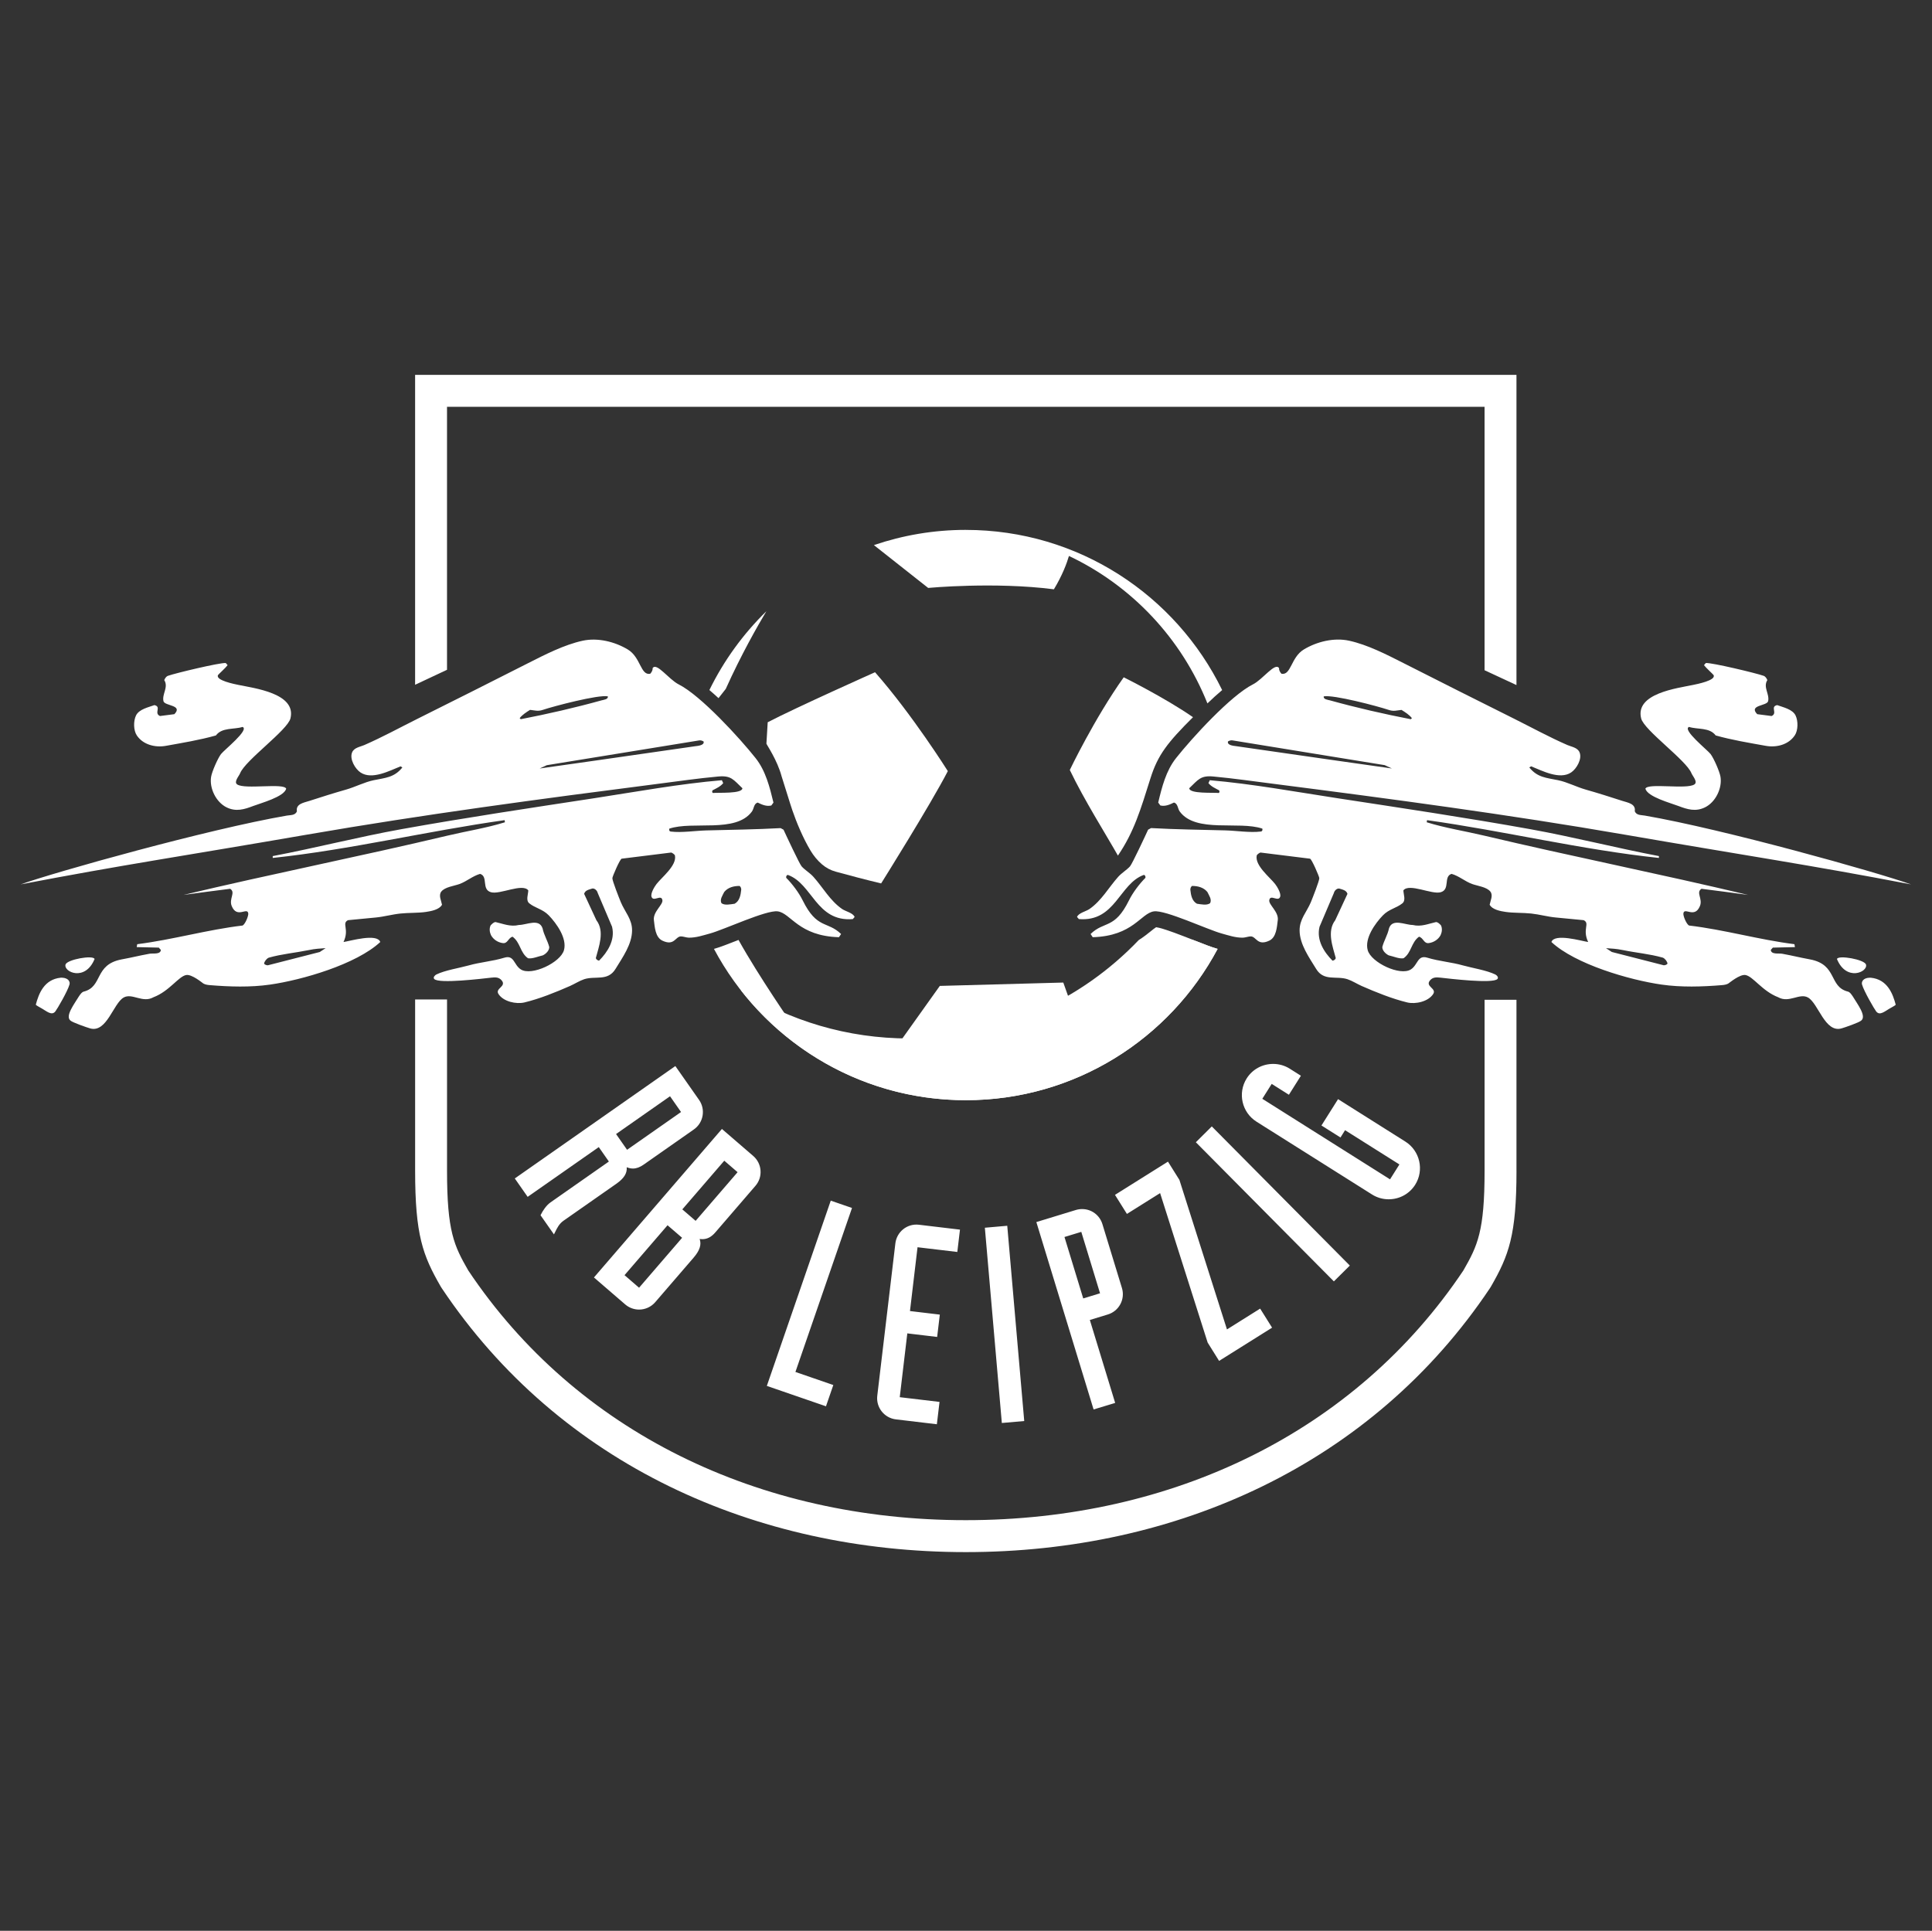 <?xml version="1.0" encoding="UTF-8"?><svg id="Ebene_2" xmlns="http://www.w3.org/2000/svg" xmlns:xlink="http://www.w3.org/1999/xlink" viewBox="0 0 1001.5 1001"><rect x="0" y="0" width="1001.5" height="1001" fill="#333333" stroke="none"/><defs><style>.cls-1{fill:none;}.cls-2{clip-path:url(#clippath);}.cls-3{fill:#fff;}</style><clipPath id="clippath"><rect class="cls-1" x=".64" y="177.83" width="1000" height="643.33"/></clipPath></defs><g id="RB_Leipzig"><g class="cls-2"><path class="cls-1" d="m987.43,451.15c-27.79-13.6-76.13-29.28-76.13-29.28-2.07-.55-6.25-1.91-6.25-1.91,0,0,2.11-3.13,2.72-5.47,1.67-6.01,1.34-13-2.54-15.18,0,0,21.09,1.16,25.67-.62,12.97-5.06,17.95-22.46,13.39-34.77-2.38-6.45-12.53-10.49-14.62-15.88-1.98-5.11-3.28-9.12-8.71-11.88-8.76-4.43-30.95-8.31-40.71-7.45-8.24.72-9.82,10.23-14.91,12.43-20.37,8.77-29.45,4.65-29.25,35.06,0,0,0,1.43.23,2.63-7.37-3.57-25.8-12.6-34.33-16.4v-183.97H199.3v183.96c-8.53,3.8-26.96,12.83-34.33,16.4.23-1.2.23-2.63.23-2.63.2-30.4-8.89-26.28-29.25-35.06-5.08-2.19-6.67-11.7-14.91-12.43-9.76-.84-31.94,3.02-40.71,7.45-5.43,2.76-6.73,6.77-8.71,11.88-2.07,5.39-12.24,9.43-14.62,15.88-4.56,12.32.41,29.72,13.39,34.77,4.57,1.78,25.67.62,25.67.62-3.88,2.18-4.21,9.19-2.54,15.18.6,2.33,2.72,5.47,2.72,5.47,0,0-4.19,1.38-6.25,1.91,0,0-48.34,15.69-76.14,29.28,0,0-33.33,15.66,8,12.67,2.01,0,32.98-2.39,65.3-7.2l-.2,1.82c-.04,10.45,2.23,10.39,10.91,13.37l-.28,1.93c-10.89,2.21-32.53,4.36-40.06,9.4-8.25,5.52-30.8,1.24-44.34,19.67-3.56,4.84-9.48,19.54-6.01,24.33,5.71,7.81,38.4,19.25,42.67,19.34,10.22.23,11.26-8.15,18.47-13.11,3.46-2.39,7.61-.79,11.45-1.79,5.78-1.54,8.99-6.79,14.07-9.44,2.97-1.52,9.34-3,13.39-.63,17.95,11.05,72.97-2.97,92.07-14.26v99.68c0,35.48,4.51,49.06,15.29,67.82l.9,1.47c61.32,91.71,165.26,144.3,285.15,144.32,119.91,0,223.74-52.46,284.87-143.9l.92-1.43c10.97-19.1,15.54-32.81,15.54-68.28v-99.67c19.1,11.29,74.12,25.31,92.07,14.26,4.05-2.37,10.42-.9,13.39.63,5.08,2.63,8.29,7.9,14.08,9.44,3.84,1.02,7.98-.6,11.45,1.79,7.21,4.95,8.27,13.32,18.47,13.11,4.27-.09,36.95-11.53,42.67-19.34,3.49-4.79-2.43-19.5-6.01-24.33-13.52-18.42-36.09-14.15-44.34-19.67-7.53-5.03-29.17-7.2-40.06-9.4l-.28-1.93c8.68-3,10.95-2.93,10.91-13.37l-.2-1.82c32.31,4.8,63.29,7.2,65.3,7.2,41.37,3,8.02-12.67,8.02-12.67h0Z"/></g><path class="cls-3" d="m471.24,538.38c-32.06,0-61.95-9.22-87.24-25.08,27.06,34.72,69.23,57.07,116.66,57.07,56.56,0,105.69-31.78,130.54-78.44l-.17-.05c-2.92-.8-7.26-2.51-12.29-4.49-5.64-2.22-15.93-6.27-19.43-6.69-.67.39-1.91,1.39-2.85,2.15-1.63,1.32-3.66,2.93-6.18,4.52-29.97,31.4-72.2,51.01-119.02,51.01h0Z"/><path class="cls-3" d="m930.35,381.28c1.78-2.63,1.81-7.5.43-10.35-1.59-3.26-6.46-4.24-9.54-5.38-3.85.83.43,4.2-2.89,5.66l-7.45-.96c-4.68-4.84,5.11-4.17,5.66-6.77.8-3.76-2.74-7.22-.41-10.91-.4-.9-.95-1.85-1.94-2.21-3.84-1.38-26.78-6.86-29.95-6.63l-.96,1.11c.92,1.27,4.79,4.79,4.96,5.11,1.52,2.77-8.77,4.75-10.49,5.11-8.24,1.74-30.28,4.39-27.04,17.39,1.51,6.13,23.42,21.68,26.08,28.42.58,1.46,3.44,4.49,1.52,5.8-4.03,2.74-24.3-.92-25.4,2.22,1.14,4.24,13.2,7.45,17.12,8.96,4.63,1.77,8.92,3.09,13.79.7,5.46-2.67,9-9.9,8.01-15.88-.47-2.74-3.42-9.46-5.11-11.73-1.59-2.11-14.91-12.67-11.18-14.08,4.49,1.43,10.63.15,13.8,4.41,8.39,2.38,17.36,3.84,25.95,5.39,5.51,1,11.78-.53,15.03-5.38h0Zm-183.57,103.51c.7-1.52.98-3.45.15-5.11-.7-.68-1.38-1.51-2.49-1.66-3.87.84-7.73,2.62-12.14,1.52-4.03,0-10.5-3.6-12.29,1.79-.7,3.45-2.63,6.35-3.46,9.67,0,1.79,1.66,3.45,3.3,4.28,2.49.55,5.52,1.93,7.73,1.51,4.15-2.9,3.87-8.15,8-11.17,2.22.55,2.49,3.6,4.98,3.32,2.51-.29,5-1.81,6.23-4.16h0Zm100.63-64.17c.71-3.91-3.69-4.53-6.35-5.39-6.38-2.07-12.72-4.08-19.17-5.91-4.72-1.35-9.48-3.87-14.23-4.84-5.99-1.24-10.73-1.36-14.91-6.63l.96-.56c5.67,2.26,14.78,7.13,20.72,3.18,2.81-1.89,5.75-6.91,4.41-10.34-1-2.58-4.17-2.93-6.35-3.88-9.3-4.05-18.42-9.04-27.5-13.58-19.21-9.56-38.37-19.22-57.51-28.93-8.71-4.41-18.59-9.5-28.15-11.58-7.8-1.7-16.67.45-23.46,4.55-6.73,4.05-6.57,13.59-11.6,12.57-.72-.8-1.32-1.79-1.24-2.9-2.03-3.22-8.39,5.83-13.52,8.41-11.48,5.76-31.6,27.78-39.88,38.24-5.23,6.59-7.32,15.03-9.24,23.04l1.11,1.51c2.51.6,4.83-.43,7.04-1.51,2.09.53,1.9,3.17,3.04,4.68,8.37,11.28,30.62,4.72,42.79,8.83.17.75,0,1.42-.83,1.51-5.44.7-12.67-.44-18.26-.59-12.87-.33-25.75-.49-38.61-1.2l-1.52.83c-1.19,2.63-8.27,17.8-9.39,19.03-1.73,1.9-4.27,3.36-6.1,5.4-4.99,5.58-8.61,12.33-14.87,16.68-1.87,1.3-5.64,2.02-6.49,4.13l.96,1.11c19.02,1.55,20.95-18.4,33.68-22.9.7.13.96.88.82,1.52-3.16,3.16-6.57,7.7-8.55,11.72-7.44,15.06-12.73,10.47-19.88,17.4l1.11,1.66c21.04-.62,24.88-12.45,31.74-13.4,5.86-.83,27.81,9.46,35.06,11.46,3.64,1,7.22,2.25,11.06,2.18,1.28-.03,3.01-.71,4.12-.66,2.82.09,3.37,5.11,9.54,2.21,3.7-1.75,3.95-7.04,4.41-10.63.56-4.32-4.8-8.01-4.41-10.35.53-3.32,4.69,1.12,5.64-1.79.58-1.75-1.58-5.28-2.62-6.62-2.77-3.54-10.59-9.6-9.52-14.77.11-.49,1.58-1.58,2.07-1.51l25.53,3.17c.88.11,4.77,9.16,4.83,10.07.07,1.38-3.65,10.71-4.41,12.56-2.14,5.07-5.86,8.76-5.8,14.63.07,7.2,4.92,13.9,8.56,19.86,4.01,6.62,10.45,3.46,16.29,5.38,2.39.8,4.98,2.45,7.33,3.5,7.41,3.24,15.72,6.61,23.58,8.52,4.31,1.04,10.98-.4,13.52-4.41,1.86-2.94-4.41-3.83-1.65-7.05,1.47-1.71,3.3-1.6,5.38-1.38,4.43.49,27.15,3.25,29.53.7.8-.86-.4-2.01-1.1-2.35-4.59-2.21-11.66-3.28-16.71-4.68-6.09-1.73-12.4-2.15-18.5-4.01-5.19-1.59-4.86,3.72-8.56,6.07-5.58,3.57-20.54-3.54-22.36-9.95-1.74-6.15,3.87-13.94,7.86-18.07,3.14-3.26,6.98-3.73,10.08-6.22,1.97-1.58.56-4.69.55-6.75,3.06-3.84,14.59,2.27,19.31.98,5.11-1.42,1.3-8.19,5.67-9.52,3.85,1.08,6.87,3.87,10.63,5.24,2.78,1.02,7.69,1.54,9.52,4,1.46,1.97-.04,4.68-.41,6.75,1.35,2.55,5.64,3.36,8.28,3.73,4.25.62,8.87.36,13.2.83,4.31.45,8.64,1.69,12.88,2.07l14.36,1.38c3.46,1.66-.84,4.63,2.34,11.32-3.41-.49-17.44-4.68-19.05,0,12.39,11.54,40.49,19.7,57.14,22.08,10.19,1.46,20.97,1.12,31.19.28,1.54-.12,2.9-.37,3.83-1.18.03.07,5.47-4.53,8.4-4.07,4,.67,8.67,8.33,16.99,11.52,5.67,3.2,11.05-2.34,15.46.15,5.4,3.05,8.77,18.43,17.37,16.01,1.74-.49,9.22-3.08,10.23-4.08,2.84-2.33-1.95-8.45-4.41-12.55-.88-1.26-1.48-2.19-2.53-2.46-10-2.55-5.28-13.96-19.58-16.68-6.43-1.2-8.02-1.74-14.49-2.94-1.74-.33-5.68.53-5.88-1.97-.04,0,1.07-1.2,1.07-1.2l11.45-.27-.27-1.51c-18.34-2.3-36.31-7.52-54.65-9.68-1.38-.8-3.12-5.04-2.9-6.34.55-3.34,5.83,2.88,8.56-3.73,1.59-3.83-2.23-7.1.83-8.97,8.05,1.03,16.1,2.05,24.16,3.18-45.51-10.86-91.43-19.97-136.93-30.76-9.86-2.34-19.96-3.89-29.67-6.9l.15-1.1c40.15,5.62,79.9,15.31,120.21,19.59v-.96c-22.3-4.25-44.35-9.92-66.67-13.95-33.26-5.98-66.79-10.97-100.2-16.09-21.8-3.34-43.96-7.41-65.95-9.3l-.7,1.51c1.47,1.81,3.53,2.65,5.52,3.73.28.44.31,1.03-.13,1.38-2.81-.29-15.31.51-15.33-2.47,4.65-4.41,5.79-6.71,12.55-6.07,10.53.98,21.13,2.53,31.62,3.85,60.39,7.74,121.22,15.84,181.22,26.23,63.28,10.95,96.75,15.85,148.76,25.85-17.67-6.34-97.33-28.66-138-35.67-1.86-.35-4.28-.04-5.19-2.21h0Zm-14.91,70.94c3.17.27,4.88.2,9.03,1.04,6.77,1.39,13.52,1.93,20.41,3.87,1.11.41,2.31,1.98,2.45,3.08-.41.7-1.4.88-1.95.88l-26.91-6.89-3.02-1.98h0Zm-148.51-11.05l7.45-17.52c.28-1.24,1.52-2.49,2.77-2.34,1.66.55,3.73.83,4.28,2.76l-6.35,13.67c-4.43,5.8-1.24,13.8.28,19.59-.15.83-.98,1.26-1.67,1.39-4.4-4.44-8.41-10.65-6.75-17.55h0Zm-56.71-12.26c-1.7,1.27-4.68.56-6.81.28-2.57-1.42-3.13-4.39-3.42-7.24,0-.7.15-1.42.86-1.99,2.98,0,5.97.72,7.96,3.13.86,1.85,2.42,3.83,1.42,5.82h0Zm90.55-71.56l3.7,1.71s-54.64-7.73-81.01-11.6c-1.11-.13-4.53-.47-3.96-2.41.68-.41,1.51-.7,2.34-.55l78.93,12.84Zm14.07-24.38l-.56.56c-13.95-2.7-28.27-5.99-41.96-9.79-1.06-.29-3.49-.49-3.18-2.06,5.02-.96,27.93,5.08,33.68,7.02,2.55.87,4.07.27,6.63,0,1.95,1.22,3.93,2.45,5.39,4.27h0Zm-477.54,107.37c-.83,1.66-.55,3.6.15,5.11,1.23,2.34,3.72,3.87,6.21,4.15s2.76-2.77,4.98-3.32c4.13,3.04,3.87,8.28,8,11.17,2.21.41,5.24-.96,7.73-1.51,1.65-.83,3.3-2.49,3.3-4.28-.83-3.3-2.77-6.21-3.46-9.67-1.78-5.39-8.27-1.79-12.29-1.79-4.41,1.1-8.27-.68-12.14-1.52-1.08.15-1.77.99-2.46,1.67h0Zm187.7-3.18l.96-1.11c-.83-2.13-4.6-2.84-6.49-4.13-6.26-4.33-9.88-11.1-14.87-16.68-1.83-2.05-4.39-3.5-6.1-5.4-1.12-1.24-8.19-16.4-9.39-19.03l-1.52-.83c-12.85.71-25.75.86-38.61,1.2-5.58.15-12.8,1.28-18.26.59-.83-.09-1.02-.76-.83-1.51,12.17-4.11,34.41,2.45,42.79-8.83,1.15-1.52.96-4.16,3.05-4.68,2.21,1.08,4.52,2.11,7.04,1.51l1.11-1.51c-1.93-8.01-4.03-16.45-9.24-23.04-8.28-10.46-28.42-32.46-39.88-38.24-5.15-2.58-11.49-11.64-13.52-8.41.09,1.11-.52,2.1-1.24,2.9-5.03,1.02-4.88-8.51-11.6-12.57-6.79-4.09-15.66-6.25-23.46-4.55-9.56,2.09-19.46,7.18-28.15,11.58-19.14,9.71-38.31,19.37-57.51,28.93-9.08,4.53-18.2,9.52-27.5,13.58-2.18.95-5.35,1.3-6.35,3.88-1.34,3.42,1.6,8.47,4.41,10.34,5.94,3.95,15.05-.92,20.72-3.18l.96.56c-4.19,5.27-8.92,5.39-14.91,6.63-4.75.99-9.5,3.49-14.23,4.84-6.45,1.83-12.79,3.85-19.17,5.91-2.67.86-7.08,1.48-6.35,5.39-.92,2.17-3.33,1.86-5.23,2.19-40.67,7-120.33,29.33-138,35.67,52-10,85.48-14.9,148.76-25.85,60-10.39,120.82-18.48,181.22-26.23,10.5-1.34,21.09-2.89,31.62-3.85,6.77-.63,7.89,1.67,12.55,6.07-.01,2.98-12.52,2.18-15.33,2.47-.44-.35-.41-.94-.13-1.38,1.99-1.07,4.05-1.91,5.52-3.73l-.7-1.51c-21.99,1.87-44.15,5.95-65.95,9.3-33.42,5.12-66.94,10.11-100.2,16.09-22.32,4.03-44.38,9.7-66.67,13.95v.96c40.31-4.28,80.06-13.96,120.21-19.59l.15,1.1c-9.71,3.01-19.81,4.56-29.67,6.9-45.5,10.81-91.42,19.9-136.93,30.76,8.05-1.14,16.1-2.14,24.16-3.18,3.06,1.87-.76,5.15.83,8.97,2.73,6.61,8.01.39,8.56,3.73.21,1.3-1.52,5.54-2.9,6.34-18.34,2.17-36.31,7.37-54.65,9.68l-.27,1.51,11.45.27s1.11,1.2,1.07,1.2c-.2,2.5-4.15,1.63-5.88,1.97-6.46,1.2-8.04,1.74-14.48,2.94-14.3,2.72-9.58,14.12-19.58,16.68-1.03.27-1.65,1.2-2.53,2.46-2.45,4.08-7.25,10.22-4.41,12.55,1.03,1,8.49,3.58,10.23,4.08,8.61,2.42,11.98-12.96,17.37-16.01,4.41-2.49,9.79,3.05,15.46-.15,8.32-3.18,12.99-10.85,16.99-11.52,2.93-.47,8.39,4.13,8.41,4.07.92.8,2.29,1.06,3.83,1.18,10.22.84,21.01,1.19,31.19-.28,16.65-2.38,44.75-10.53,57.14-22.08-1.62-4.68-15.64-.49-19.06,0,3.18-6.69-1.11-9.66,2.34-11.32l14.36-1.38c4.24-.4,8.57-1.63,12.88-2.07,4.33-.45,8.96-.21,13.2-.83,2.63-.39,6.93-1.18,8.28-3.73-.37-2.07-1.87-4.8-.41-6.75,1.83-2.45,6.74-2.97,9.52-4,3.76-1.38,6.78-4.15,10.63-5.24,4.36,1.32.55,8.09,5.67,9.52,4.72,1.3,16.25-4.81,19.31-.98-.01,2.06-1.42,5.19.55,6.75,3.09,2.49,6.93,2.96,10.08,6.22,4,4.15,9.6,11.93,7.86,18.07-1.81,6.41-16.79,13.52-22.36,9.95-3.69-2.35-3.37-7.66-8.56-6.07-6.1,1.86-12.41,2.29-18.5,4.01-5.04,1.4-12.13,2.46-16.71,4.68-.7.35-1.9,1.5-1.1,2.35,2.37,2.57,25.1-.2,29.53-.7,2.07-.23,3.92-.33,5.38,1.38,2.77,3.22-3.5,4.11-1.65,7.05,2.54,4,9.22,5.44,13.52,4.41,7.86-1.9,16.17-5.27,23.58-8.52,2.35-1.04,4.94-2.7,7.33-3.5,5.83-1.91,12.26,1.24,16.29-5.38,3.64-5.97,8.49-12.67,8.56-19.86.07-5.87-3.66-9.56-5.8-14.63-.76-1.85-4.48-11.18-4.41-12.56.05-.91,3.95-9.96,4.83-10.07l25.53-3.17c.49-.07,1.97,1.02,2.07,1.51,1.07,5.16-6.75,11.22-9.52,14.77-1.04,1.32-3.2,4.87-2.62,6.62.95,2.92,5.11-1.51,5.64,1.79.4,2.35-4.96,6.03-4.41,10.35.45,3.6.71,8.88,4.41,10.63,6.17,2.92,6.71-2.11,9.54-2.21,1.1-.05,2.84.63,4.12.66,3.84.05,7.42-1.19,11.06-2.18,7.25-1.99,29.2-12.28,35.06-11.46,6.86.95,10.7,12.79,31.74,13.4l1.11-1.66c-7.16-6.91-12.44-2.34-19.89-17.4-1.98-4.01-5.39-8.56-8.55-11.72-.15-.64.12-1.39.82-1.52,12.77,4.52,14.7,24.46,33.72,22.91h0Zm-273.28,15.06l-3.02,1.99-26.91,6.89c-.55,0-1.54-.2-1.95-.88.13-1.11,1.34-2.66,2.45-3.08,6.89-1.94,13.66-2.49,20.41-3.87,4.15-.86,5.86-.79,9.03-1.06h0Zm148.51-11.05c1.66,6.91-2.35,13.11-6.75,17.53-.7-.13-1.52-.56-1.67-1.39,1.52-5.79,4.71-13.79.28-19.59l-6.35-13.67c.56-1.93,2.63-2.21,4.28-2.76,1.26-.13,2.49,1.1,2.77,2.34l7.45,17.53h0Zm-2.21-119.5c.31,1.56-2.13,1.78-3.18,2.06-13.68,3.8-28.01,7.09-41.96,9.79l-.56-.56c1.46-1.82,3.44-3.05,5.38-4.28,2.57.27,4.08.87,6.63,0,5.76-1.93,28.68-7.97,33.69-7.01h0Zm45.68,25.8c-26.38,3.87-81.01,11.6-81.01,11.6l3.7-1.71,78.93-12.84c.83-.15,1.66.13,2.34.55.58,1.93-2.85,2.27-3.96,2.41Zm23.47,74.48c-.29,2.85-.86,5.83-3.42,7.24-2.13.28-5.11.99-6.81-.28-1-1.98.56-3.97,1.42-5.82,1.98-2.41,4.96-3.13,7.96-3.13.71.56.86,1.28.86,1.99h0Zm-233.67-88.84c3.22-13.01-18.81-15.66-27.04-17.39-1.71-.36-12.01-2.34-10.49-5.11.17-.32,4.05-3.83,4.96-5.11l-.96-1.11c-3.17-.24-26.11,5.26-29.95,6.63-.99.36-1.52,1.31-1.94,2.21,2.33,3.69-1.22,7.16-.41,10.91.55,2.59,10.34,1.93,5.66,6.77l-7.45.96c-3.33-1.46.96-4.81-2.9-5.66-3.08,1.14-7.94,2.1-9.54,5.38-1.38,2.85-1.35,7.7.43,10.35,3.25,4.84,9.52,6.38,15.05,5.39,8.59-1.55,17.55-3.01,25.95-5.39,3.17-4.27,9.3-2.98,13.8-4.41,3.74,1.42-9.59,11.97-11.18,14.08-1.69,2.26-4.64,8.97-5.11,11.73-.99,5.99,2.57,13.2,8.01,15.88,4.87,2.39,9.18,1.07,13.79-.7,3.92-1.5,15.98-4.72,17.12-8.96-1.1-3.14-21.37.52-25.4-2.22-1.91-1.3.95-4.35,1.51-5.8,2.67-6.75,24.58-22.32,26.09-28.43Zm-101.53,124.73c-.7-2.18-14.31.24-15.06,2.88-1.1,3.87,10.22,8.95,15.06-2.88Zm-30.47,23.69c.28.43,1.87,1.2,2.58,1.65,2.89,1.55,5.63,4.31,7.56,1.82,1-1.27,6.34-10.46,7.33-13.94.41-1.4-.53-3.4-3.87-3.53h-.67c-8.67.87-11.42,8.35-12.93,14Zm948.73-20.81c-.76-2.63-14.38-5.06-15.06-2.88,4.84,11.82,16.16,6.74,15.06,2.88Zm-2.06,10.35c1,3.46,6.34,12.67,7.33,13.94,1.93,2.49,4.67-.27,7.56-1.82.71-.44,2.3-1.22,2.58-1.65-1.51-5.66-4.27-13.13-12.93-14h-.67c-3.33.12-4.27,2.13-3.87,3.53Z"/><path class="cls-3" d="m786.1,606.94v-88.61h-16.53v88.61c0,31.47-3.65,38.88-10.97,51.67-55.99,83.73-150.64,129.5-257.96,129.5s-201.96-45.77-257.93-129.5c-7.33-12.79-10.98-20.2-10.98-51.67v-88.78h-16.54v88.78c0,33.45,4.01,43.95,13.19,59.92l.6.96c61.16,91.48,162.73,136.85,271.68,136.85s210.52-45.37,271.7-136.85l.59-.96c9.15-15.96,13.16-26.46,13.16-59.92h0Zm-409.9-249.74c7.96-17.72,16.62-32.89,21.05-40.29-12.02,11.77-22.06,25.56-29.52,40.83,1.56,1.34,3.14,2.73,4.73,4.2,1.23-1.58,2.46-3.17,3.73-4.75Zm255.75,348.34l27.47-17.23-6.19-9.88-17.2,10.79-24.65-77.51-5.93-9.48-27.47,17.23,6.19,9.88,17.2-10.79,24.65,77.49,5.93,9.5Zm-13.54-333.73c-14.44-10.03-35.9-20.68-35.9-20.68-15.26,21.49-27.95,48.06-27.95,48.06,7.52,15.7,18.76,33.42,24.94,44.38,8.32-12.2,11.73-23.7,16.91-40.19,3.77-11.98,8.84-18.46,22-31.56h0Zm-127.07,27.98s-18.44-29.37-37.74-51.28c0,0-40.66,18.14-55.64,25.93l-.67,11.1c.23.75,5.6,8.48,7.86,16.88l4.56,14.54c.53,1.65,1.03,3.13,1.03,3.13,1.02,2.98,2.42,6.69,4.12,10.51,1.54,3.48,3.32,7.08,5.28,10.35,1.56,2.62,3.5,5.02,5.8,7.02.07.05.12.11.19.16,2.05,1.78,4.47,3.05,7.09,3.77,7.04,1.95,14.94,4.03,23.54,6.1,0,0,25.65-40.91,34.57-58.22Zm9.3-125.08c-16.67,0-32.67,2.8-47.63,7.89l28.13,22.2s34.33-3.25,65.18.71c4.4-7.29,6.67-13.43,7.8-17.28,32.58,15.42,58.35,42.8,71.78,76.44,2.54-2.45,5.11-4.77,7.64-6.91-24.02-49.17-74.5-83.04-132.89-83.04h0Zm190.81,389.6l8.27-8.2-71.11-71.69-.44-.45-8.27,8.21,71.11,71.69.44.44h0Zm5.8-78.38l28.17,17.76-4.86,7.72-66.21-41.76,4.87-7.72,8.92,5.63,6.22-9.86-5.76-3.64c-2.58-1.63-5.56-2.49-8.61-2.49-5.64,0-10.78,2.82-13.75,7.54-4.76,7.56-2.49,17.59,5.07,22.38l59.92,37.77c2.58,1.63,5.56,2.49,8.61,2.49,5.64,0,10.78-2.82,13.76-7.54,4.76-7.56,2.47-17.6-5.1-22.38l-34.88-22-8.61,13.66,9.87,6.22,2.37-3.79h0Zm-119.17,141.39l-13.13-43,9.32-2.85c2.8-.84,5.15-2.78,6.51-5.36,1.38-2.58,1.66-5.62.79-8.41l-10.1-33.06c-1.43-4.68-5.66-7.82-10.53-7.82-1.1,0-2.18.16-3.24.48l-20.48,6.26,29.49,96.55.19.6,11.17-3.38h0Zm-16.56-54.17l-9.72-31.85,8.72-2.66,9.72,31.85-8.72,2.66Zm-30.58,63.56l-8.8-101.23-11.61,1.02,8.8,101.23,11.61-1.02Zm-43.91-9.91l-20.62-2.45,3.92-33.08,15.47,1.85,1.38-11.58-15.47-1.85,3.92-33.08,20.62,2.45,1.38-11.58-21.25-2.53c-6.14-.74-11.53,3.68-12.24,9.66l-9.38,78.99c-.72,6.03,3.61,11.53,9.64,12.25l21.25,2.53,1.38-11.58h0Zm13.6-156.42c56.56,0,105.69-31.78,130.54-78.44l-.17-.05c-2.92-.8-7.26-2.51-12.29-4.49-.23-.09-.49-.19-.72-.28-12.89,23.15-31.93,42.43-55.02,55.41l-11.78-33.14-64.01,1.74-25.06,35.16s10.49,7.88,29.29,14.53c-30.95-.32-59.48-10.51-82.74-27.5.76-.66,1.51-1.34,2.11-2.01,0,0-17.35-24.97-27.95-44.02-.08.04-.19.08-.27.11-5.03,1.98-9.38,3.69-12.29,4.49l-.17.05c24.86,46.66,73.99,78.44,130.55,78.44h0Zm-68.67,147.66l-19.63-6.77,29.33-85.02-11.01-3.8-33.14,96.05,30.66,10.57,3.8-11.02Zm-69.28-75.7c.49.07.94.09,1.38.09,2.54,0,4.71-1.12,6.79-3.56l20.73-24.06c1.93-2.21,2.89-5.1,2.66-8.01-.21-2.92-1.58-5.63-3.8-7.53l-16.21-13.98-66.34,76.99,16.21,13.98c2.01,1.73,4.56,2.67,7.2,2.67,3.21,0,6.26-1.4,8.36-3.84l19.92-23.11c3.14-3.66,4.15-6.7,3.1-9.64h0Zm-9.09-.62l-.28.32-22.03,25.56-7.54-6.51,22.3-25.88,7.56,6.51Zm7.01-8.79l-6.9-5.95,21.75-25.23,6.9,5.95-21.75,25.23h0Zm-50.2-38.23l5.23,7.48-30.23,21.16c-2.3,1.62-4,4.33-5.02,6.34l-.17.35,6.95,9.92.48-.96c1.14-2.33,2.21-4.53,4.44-6.1l27.41-19.18c3.97-2.78,5.67-5.47,5.39-8.57.95.37,2.02.67,3.22.67,1.78,0,3.6-.66,5.54-2.02l26.01-18.22c2.41-1.67,4.05-4.23,4.55-7.12.51-2.89-.13-5.82-1.83-8.24l-12.28-17.53-83.23,58.27,6.67,9.54,36.86-25.79h0Zm8.95-6.78l.35-.24,27.63-19.34,5.71,8.17-.35.24-27.63,19.34-5.71-8.17h0Zm450.21-240.45l16.54,7.69v-160.82H215.18v160.67l16.54-7.76v-136.34h537.84v136.56h0Z"/></g></svg>